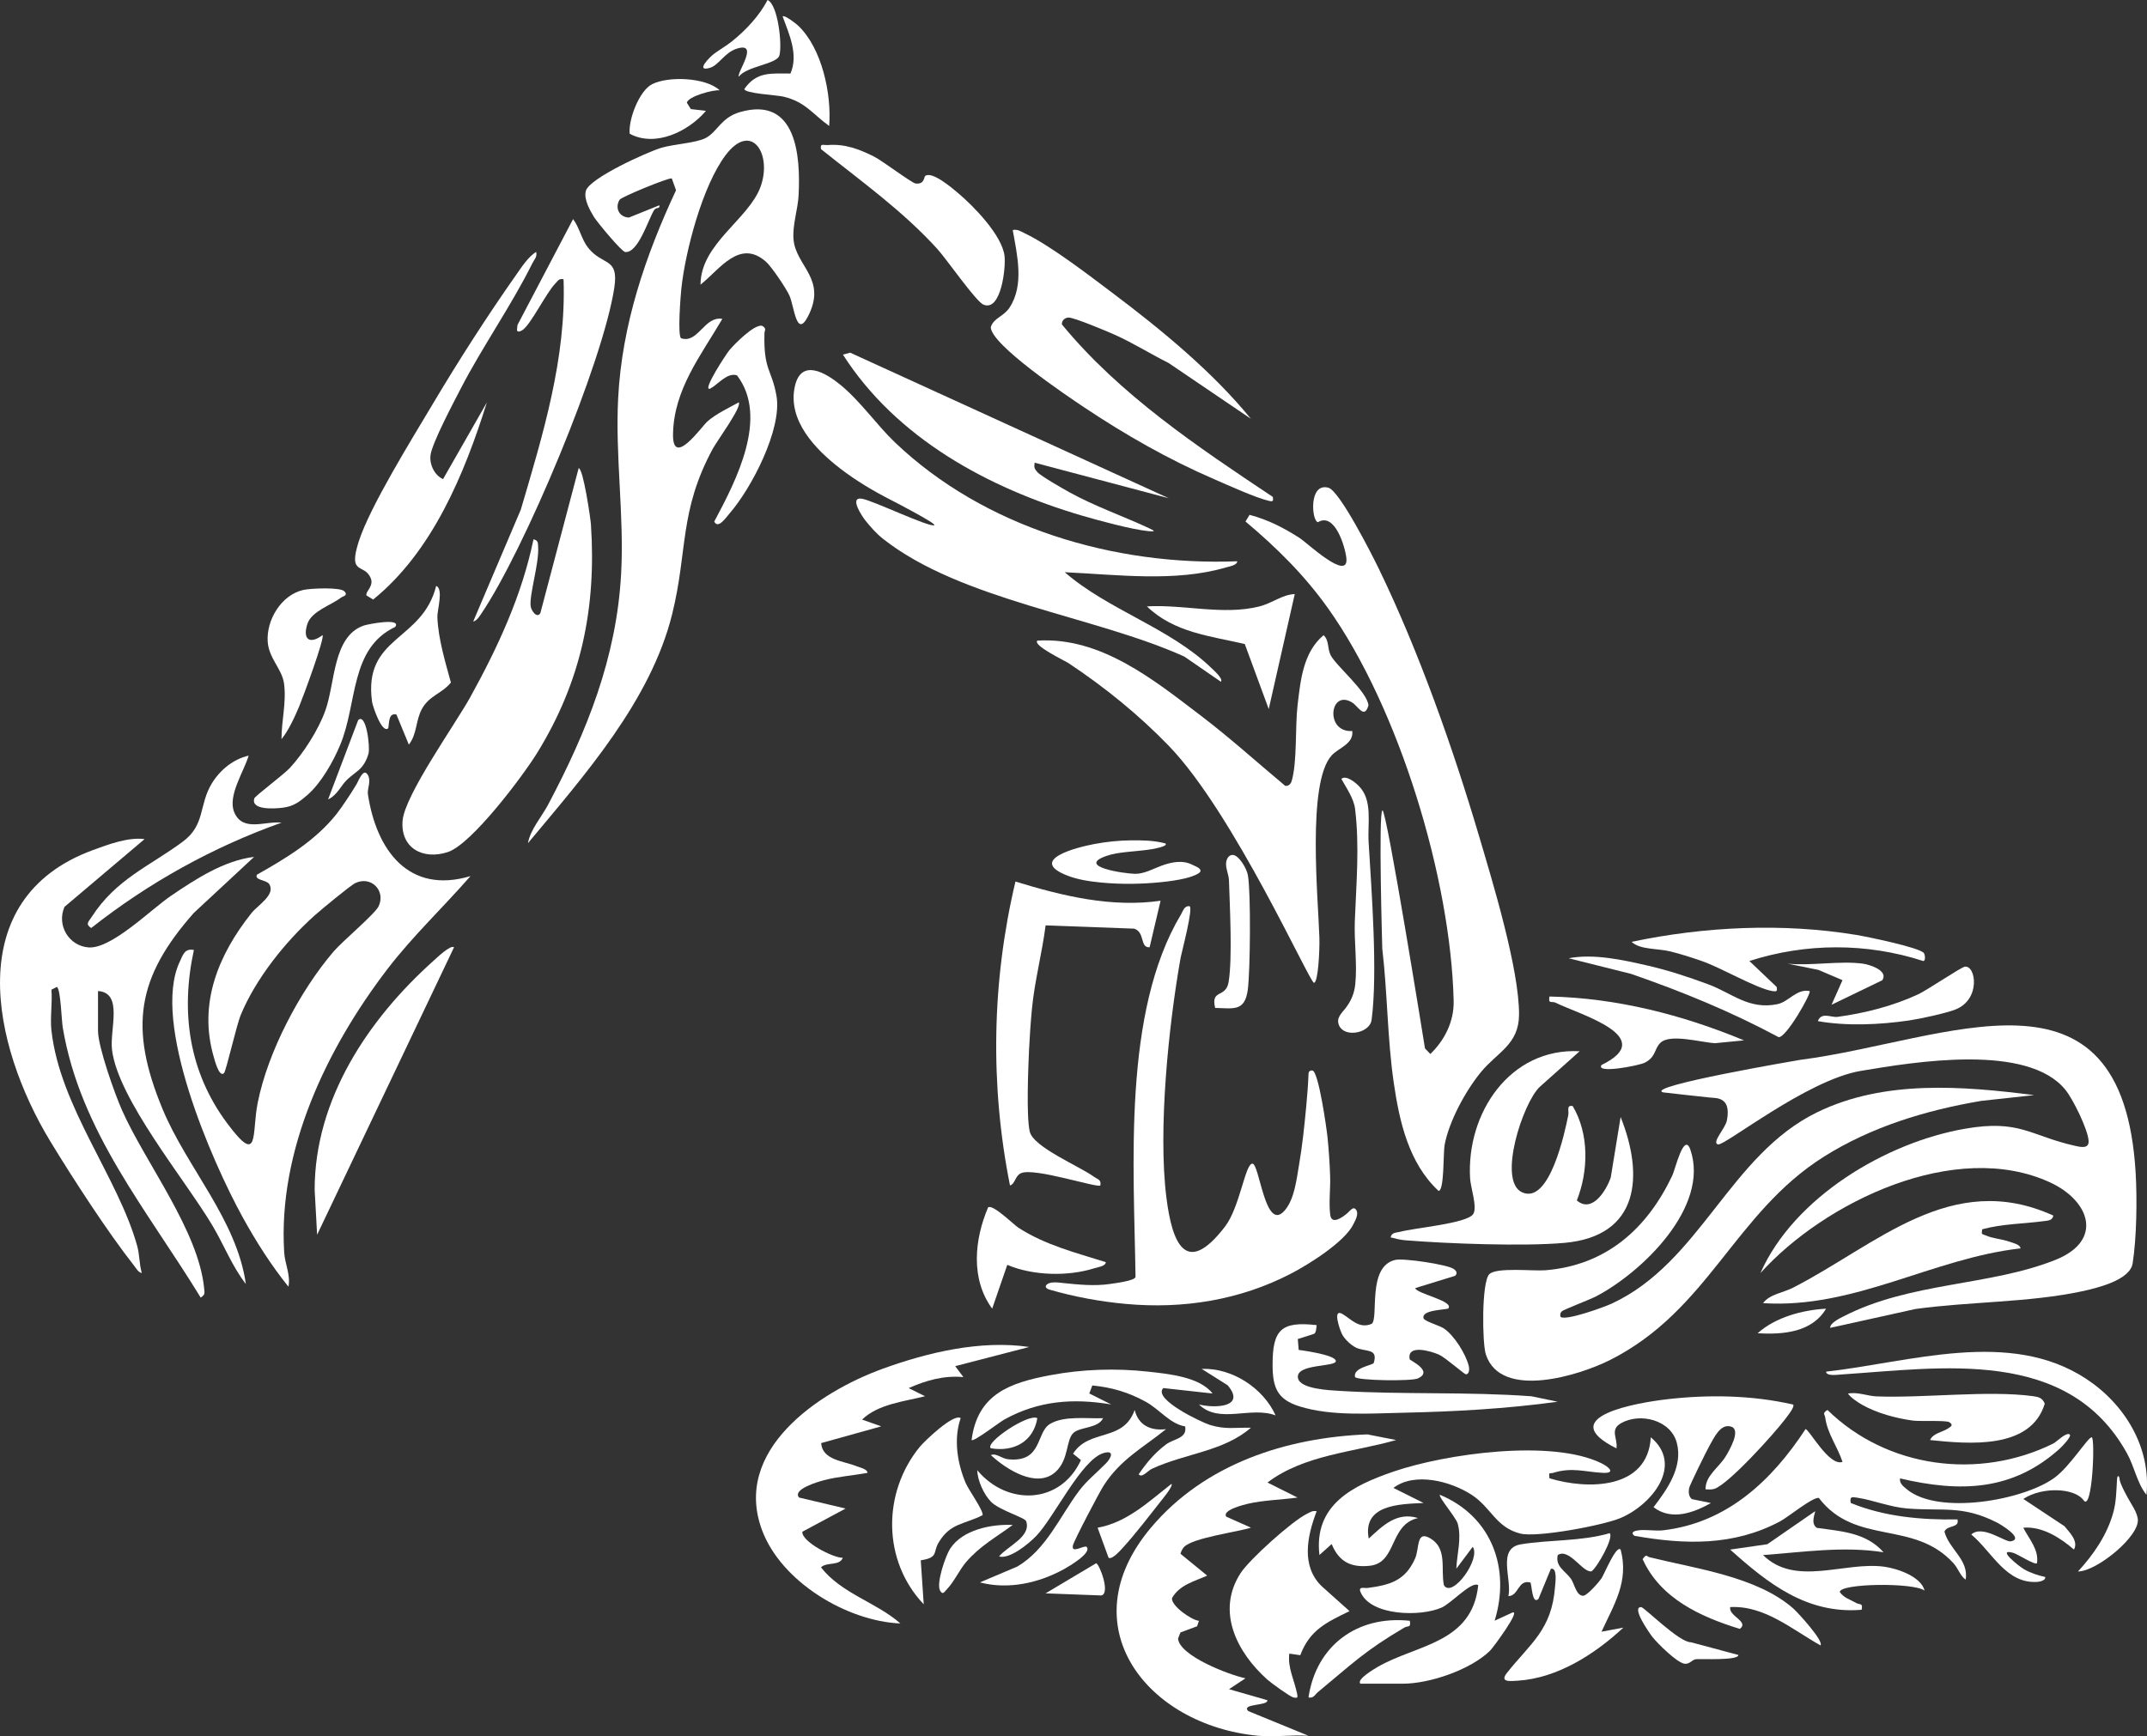 <?xml version="1.0" encoding="UTF-8"?>
<svg id="Excavator" xmlns="http://www.w3.org/2000/svg" viewBox="0 0 727.05 588.12">
  <rect x="0" y="0" width="727.05" height="588.12" fill="#333333" stroke="none"/>
  <defs>
    <style>
      .cls-1 {
        fill: #fff;
      }
    </style>
  </defs>
  <path class="cls-1" d="M237.22,96.44c.01-13.84,16.23-22.08,20.3-33.1,4.11-11.13-3.03-22.41-11.8-10.79-7.81,10.35-13.63,32.41-15,45.28-.24,2.31-1.32,15.84-.08,16.75,5.77,1.92,7.81-7.59,13.97-6.57-7.28,12.44-16.41,23.87-16.7,38.97-.22,11.72,9.61-2.39,11.61-4.19,2.8-2.52,7.33-4.67,10.65-6.49,1.13,1.5-7.4,13.11-8.82,15.75-11.38,21.06-8.43,34.44-13.7,55.85-7.25,29.46-29.9,54.93-48.87,77.71.82-4.63,4.66-8.94,6.85-13.08,13.11-24.76,23.17-49.73,24.71-78.23,1.07-19.78-2.03-39.65-1.01-59.43,1.27-24.78,9.2-48.2,19.6-70.43l-1.44-4.02c-1.3-.22-17.1,6.3-17.67,7.23-1.71,2.82-.1,5.92,3.15,6.04l10.31-4.16c.3,1.37-1.11.55-1.78,1.64-2.02,3.28-5.4,14.63-9.79,14.19-1.22-.12-9.49-10.12-10.53-11.81-1.47-2.39-3.58-6.15-2.78-8.92,1.25-4.3,20.69-13.08,25.4-14.52,4.34-1.33,11.88-1.64,15.18-3.37,4-2.11,5.19-6.94,11.62-8.78,19.14-5.5,20.53,14.87,19.83,28.19-.25,4.87-2.13,10.04-1.71,14.97.77,9.07,11.52,13.38,4.83,26.16-3.88,7.41-4.59-3.54-6.21-7.14-1.11-2.47-6.04-9.8-7.97-11.5-8.91-7.85-15.59,2.56-22.16,7.79Z"/>
  <path class="cls-1" d="M468.14,274.5c1.4-.51,14.41,80.63,14.41,80.63l1.81,1.89c4.94-4.77,8.06-11.1,7.9-18.03-.99-41.3-18.49-99.1-42.47-132.85-8.03-11.3-17.45-20.61-28.02-29.49l1.37-2.26c6.32,1.67,11.63,4.42,17.09,7.93,2.28,1.47,16.66,15,15.69,6.64-.46-3.95-3.94-15.52-9.61-12.08-2.15-.34-3.21-13.53,3.54-11.67,3.81,1.05,14.85,22.86,17.09,27.49,13.5,27.87,25.08,60.65,33.88,90.37,4.59,15.5,13.66,45.22,13.58,60.62-.05,10.15-7.33,12.68-12.86,19.41-5.23,6.36-10.84,16.67-12.35,24.75-.47,2.52-.08,15.58-2.05,15.54-10.12-9.41-13.27-23.55-15.18-36.73-2.17-14.96-2.1-30.28-3.87-45.28,0,0-1.36-46.35.05-46.87Z"/>
  <path class="cls-1" d="M121.45,260.86c1.68-1.42,2.76-3.5,3.34-5.6.59-2.18-.76-13.9-3.49-11.36l-10.2,26.89c2.26-1.03,3.65-3.2,5.07-5.13,1.44-1.96,3.44-3.24,5.28-4.8Z"/>
  <path class="cls-1" d="M159.32,296.76c-20.96,6.28-31.86-8.8-34.73-27.69-.27-1.79.92-3.8.26-5.98-.14-.44-.55-1.12-.99-1.32-1.26-.55-2.63,3.05-3.1,3.84-1.13,1.9-2.34,3.76-3.58,5.6-1.06,1.58-2.14,3.16-3.32,4.65-7.15,8.94-17.03,14.89-26.87,20.43-.9,1.93,3.25,1.68,4.2,3.21,2.22,3.58-3.96,7.17-6.03,9.79-11.24,14.12-18.09,30.7-12.74,48.85.25.85,1.79,6.97,3.43,5.37.74-.72,4.16-16.06,5.71-19.8,5.08-12.23,15.06-24.72,24.89-33.53,2.07-1.86,12.24-10.31,13.94-11.09,5.3-2.46,10.27,2.58,7.85,7.85-1.19,2.59-12.32,11.91-15.25,15.34-11.44,13.38-22.26,33.92-25.72,51.25-2.1,10.51.69,21.74-10.32,6.99-12.97-17.37-15.88-37.68-11.29-58.73-3.16-.67-3.75,1.78-4.8,4-9.66,20.47,10.82,67.48,21.34,86.57,4.51,8.19,9.61,16.2,15.47,23.48.8-3.91-1.18-7.66-1.43-11.55-2.19-34.58,14.38-69.11,34.88-95.94,8.57-11.21,18.97-21,28.21-31.6Z"/>
  <path class="cls-1" d="M17.43,349.15c2.92,25.91,22.59,49.66,29.05,72.96.82,2.96.66,6.15,1.55,9.11-1.23-.24-1.9-1.57-2.61-2.48-8.94-11.34-20.76-29.59-28.37-42.11-19.77-32.56-30.4-82.16,14.33-98.65,5.29-1.95,12.05-4.48,17.58-3.75l-27.12,22.95c-2.72,6.22,1.47,13.23,8.12,13.74,7.76.6,21.15-12.87,27.98-17.51,8.3-5.63,17.96-11.94,28.11-13.15l-20.42,18.98c-19.37,21.92-21.95,38.91-10.63,66.32,8.22,19.9,25.16,37.51,28.26,59.37-4.59-5.85-7.44-13.27-11.3-19.76-9.24-15.56-32.06-42.9-34.03-59.63-.81-6.87,3.89-19.29-4.74-19.84v13.45c0,5.44,5.72,21.54,8.19,27.05,7.96,17.85,25.94,40.8,27.77,60.36.15,1.61.3,1.93-1.18,2.99-18.03-29.57-40.81-56.22-46.71-91.45-.44-2.65-.69-12.88-1.98-13.8l-1.86.94c.36,4.47-.49,9.54,0,13.91Z"/>
  <path class="cls-1" d="M563.18,370.02c-6.63-2.03,46.47-11.02,46.47-11.02,49.5-6.35,109.13-37.36,113.56,38.34.52,8.83.34,21.9-1.02,30.59-.9,5.77-12.25,8.42-17.38,9.52-17.74,3.77-38.05,3.44-56.18,5.95l-28.85,6.39c-.15-1.62,3.26-3.26,4.47-3.88,22.69-11.68,49.5-10.25,71.75-19.13,16.48-6.58,11.71-20.09-1.87-26.31-31.96-14.64-76.14,6.55-97.99,30.77,11.34-25.64,42.4-44.24,69.32-48.91,18.58-3.23,22.05,2.41,37.31,5.82,1.7.38,4.68,1.11,4.51-1.69-.23-3.86-5.22-14.04-7.83-17.27-12.8-15.88-51.1-9.5-69.34-6.44s-46.17,25.55-48.36,24.9,2.51-5.37,3.03-8.1c.43-2.26.72-5.38-1.49-6.85-1.31-.86-2.98-.8-4.47-.95-5.21-.52-10.41-1.15-15.62-1.73"/>
  <path class="cls-1" d="M688.84,370.95l-17.96,1.96c-18.75,3.18-37.28,8.8-53.36,18.97-30.22,19.1-38.88,51.88-72.21,68.75-10.41,5.27-37.08,13.65-42.15-1.84-1.25-3.83-1.47-24.3,1.12-27.13,2.28-2.49,14.89-1.05,19.02-1.38,20.62-1.67,34.47-14.08,43.01-32.11,1-2.12,3.98-15,6.13-8.67,6.56,19.35-16.37,41.46-31.95,49.62-2.11,1.1-11.16,4.55-11.62,5.07-.58.67-.55,1.03-.44,1.86,1.65,1.49,14.77-3.28,17.32-4.46,30.12-13.94,39.92-50.38,69.63-64.84,22.74-11.07,49.21-8.87,73.47-5.8Z"/>
  <path class="cls-1" d="M418.98,190.12c.01,1.35-2.83,1.79-3.91,2.11-17.15,5.03-36.96,2.4-54.51,1.6,14.73,12.81,35.63,18.86,49.64,32.43.77.75,4.16,3.71,3.22,4.66l-12.35-8.51c-30.36-13.74-75.47-18.97-102.02-39.87-2.25-1.77-4.26-4.06-6.04-6.28-.79-.99-5.72-8.07-1.13-7.33,3.78.62,22.84,9.8,24.5,8.97.9-.45-12.51-7.44-14.71-8.56-5.96-3.04-11.75-6.49-17.06-10.57-8.4-6.45-18.1-16.41-15.41-28.04,2.18-9.4,10.45-4.4,15.32-.44,6.75,5.49,12.41,13.7,18.5,19.52,30.34,28.99,74.41,41.94,115.95,40.31Z"/>
  <path class="cls-1" d="M375.85,434.91s.04,0,.06,0c1.13-.17,8.64-1.06,8.62-2.42-.52-37.31-4.47-89.58,15.41-122.77.68-1.14,1.08-2.91,2.8-2.77,1.59-.03-2.65,15.82-2.94,17.46-4.09,23.02-7.69,58.25-4.82,81.2,1.89,15.16,6.45,27.34,19.85,9.88,5.02-6.54,6.79-21.18,9.25-21.33s4.34,23.88,11.09,15.72c3.17-3.83,3.86-10.21,4.67-14.91,1.16-6.7,1.87-13.48,2.5-20.24.34-3.64.63-7.26.77-10.92.03-.86.5-1.33,1.36-1.17,2.06.37,4.79,19.72,5.09,22.71.43,4.34.72,8.7.87,13.07.15,4.25-.5,8.88.03,13.07.46,3.6,4.23.76,5.7-.46.98-.81,2.15-2.7,3.12-1.15.89,1.42-.3,3.39-.91,4.67-2.85,6.06-15.17,13.73-21.17,16.85-17.3,9-36.52,12.04-55.84,10.29-8.79-.79-17.51-2.42-26-4.86-.59-.17-1.66-.74-1.06-1.5,1.12-1.4,4.13-.89,5.62-.74,5.19.54,10.64,1.1,15.91.34Z"/>
  <path class="cls-1" d="M180.66,182.69c1.66.32,1.51,1.4,1.58,2.69.33,5.51-3.04,16.11-2.54,19.98.18,1.38,2.02,4.22,3.27,2.37l12.98-49.14c1.55,0,4.04,17.17,4.16,19,1.88,28.42-3.29,53.19-18.15,77.35-4.79,7.78-22.2,31.02-30.31,33.68-8.46,2.77-16.07-1.37-15.32-10.62.7-8.69,17.88-32.69,23-41.99,9.32-16.91,17.42-34.37,21.33-53.33Z"/>
  <path class="cls-1" d="M457.93,247.61c.5,4.4-4.65,5.7-7,8.29-8.4,9.25-4.53,48.63-4.14,61.72.13,4.29-.42,15.22-1.83,15.29s-27.22-57.55-49.13-80.24c-10.27-10.63-21.76-19.92-34.05-28.08-1.17-.77-12.24-6.05-10.48-7.59,21.48-1.34,39.45,13.31,55.56,25.58,9.79,7.46,18.92,15.73,28.36,23.61,1.08.16,1.88-.61,2.17-1.59,1.93-6.42,1.15-18.42,2.02-25.8,1-8.4,1.88-17.85,8.8-23.64,1.98,1.84,1.18,4.39,2.43,6.83,1.85,3.6,12.34,12.25,12.77,16.94-1.4,4.8-3.44.31-5.54-.98-7.62-4.67-9.29,10.29.09,9.67Z"/>
  <path class="cls-1" d="M700.9,485.94c.73.64-2.82,4.23-3.23,4.6-16.05,14.63-34.01,15.01-54.25,10.24-.28,1.69,1.18,2.75,2.32,3.7,10.59,8.8,39.3,3.81,49.92-3.87,5.37-3.89,11.44-13.87,12.67-13.75s.22,25.52-2.77,21.32-13.99-4.66-20.39-.44l13.93,9.23c1.72,2.11,4.79,5.06,3.22,7.91-4.68-4.01-10.75-7.93-17.16-7.4,1.94,3.86,5.35,7.39,4.63,12.04-.66.74-6.55-3.11-8.06-3.53-5.94-1.66,2.14,4.69,3.7,5.58,2.19,1.24,4.69,2.07,7.14,2.6.28,1.16-1.87,1.61-2.56,1.66-10.71.78-15.45-10.23-22.47-16.05,3.81-3.45,11.46,2.7,13.42,2.32,4.76-.92-3.79-5.9-4.74-6.38-11.77-5.97-18.44-3.77-30.47-4.76-5.78-.48-11.46-2.83-16.78-3.64-1.92-.29-2.61-.46-2.25,1.78,11.39,4.67,23.94,5.77,36.16,5.58.74,3.01-3.5,1.81-4.42,4.13,1.59,6.05,8.25,9.42,7.2,16.26-1.83-1.18-2.52-3.78-4.16-5.57-13.49-14.8-33.08-5.78-45.58-22.1-2.04-.39-10.35,6.46-13.11,7.93-15.73,8.39-32.23,7.92-49.36,4.89-1.48-1.21.11-1.69,1.38-1.85,2.62-.34,5.65.3,8.35-.01,21.59-2.5,36.82-16.82,48.24-34.28,1.2,0,7.96,12.73,12.52,11.11-1.64-5.06-5.16-9.65-5.85-15.04-.15-1.17-1.14-1.29.75-2.56,20.17,19.73,51.29,23.84,76.49,11.37,1.12-.55,4.43-4.03,5.58-3.04Z"/>
  <path class="cls-1" d="M425.94,587.95c-37.57-3.61-64.15-37.27-36.18-70.49,18.14-21.55,45.75-30.53,73.29-31.59l9.72,1.92c-14.54,4.14-31.19,5.01-43.56,14.39l10.18,5.09c-5.47.76-11.56.87-16.89,2.12-1.15.27-8.88,2.16-7.21,4.37l8.34,3.71c-4.82,1.51-19.66,3.41-22.68,6.55-.56.59-.97,1.5-1.2,2.29l9.05,7.4c-4.3,1.92-9.33,3.11-11.89,7.56-.54,2.52,6.55,7.52,9.09,7.75l-.61,1.84-5.65,2.1-.81,2.07c.48,5.9,17.47,12.36,22.83,13.46l-5.56,3.69,12.97,3.73c.34,2.02-8.98,1.04-6.48,3.68l20.4,8.36c-5.55-.38-11.69.53-17.16,0Z"/>
  <path class="cls-1" d="M423.62,141.87l-27.9-18.92c-6.09-3.03-12.05-6.81-18.25-9.57-2.42-1.08-13.65-5.82-15.57-5.81-1.29,0-2.39.98-2.3,2.33,19.66,23.88,45.9,41.4,71.43,58.43.2,1.36.1,1.66-1.32,1.33-4.76-1.13-13.73-5.26-18.61-7.37-15.51-6.7-30.15-15.08-44.17-24.45-5.64-3.77-31.36-21.06-31.42-27.03,1.02-3.15,4.35-3.57,6.36-6.62,5.07-7.72,2.54-17.91,1.08-26.27,1.65-.33,2.67.43,4.02,1.08,8.7,4.15,21.79,14.23,29.81,20.27,16.53,12.44,33.82,26.65,46.85,42.63Z"/>
  <path class="cls-1" d="M482.04,509.11c-8.32.37-20.69.63-18.54,12.06,4.77-4.4,9.51-9.15,16.69-6.96-9.82,2.23-7.05,15.18-16.35,16.17-6.46.69-10.46-1.45-12.89-7.36l-4.15,3.71c-1.94-17.01,11.29-23.52,25.07-28.25,17.63-6.04,53.53-11.12,70.45-2.82,2.48,1.22,4.99,3.44.48,3.24-5.9-.26-10.32-2-16.75-.02-1.32.41-1.63-.55-1.35,1.87,13.11,3.96,33.3,3.78,34.32-13.9,11.32,9.52.17,22.94-10.22,27.34-5.98,2.53-28.3,6.7-33.96,5.28-8.33-2.09-9.85-8.84-16.55-13.17-7.08-4.58-19.25-7.76-26.43-2.3l10.18,5.09Z"/>
  <path class="cls-1" d="M534.9,356.11l-13.47,12.03c-5.69,5.3-14.45,31.91-5.98,35.74,9.33,4.21,14.48-20.51,15.62-26.11.3-1.48-.75-3.55,1.5-3.11,5.61,9.41,5.36,22,1.4,31.96,5.09,4.45,9.93-3.21,11.49-7.77l3.34-20.49c7.91,19.77,6.47,40.36-19.01,42.64-13.89,1.24-39.59.27-53.82-.87-1.79-.14-3.35-.55-5.05-.99.32-1.77,1.93-1.54,3.2-1.89,4.86-1.33,22.38-2.78,24.71-5.93,1.59-2.16-.82-9-1-12.12-1.33-22.06,13.45-44.35,37.08-43.11Z"/>
  <path class="cls-1" d="M348.5,456.27l-25.03,6.49,2.77,3.7c-6.69-.6-12.56,1.11-18.54,3.73l5.55,2.76c-7.1,1.8-15.83,2.63-21.32,7.9l6.48,2.3-20.33,5.67c.37,5.77,7.58,6.05,11.95,7.82,1.1.45,3.72.96,3.74,2.27-4.69.86-10.15,1.27-14.7,2.47-2.05.54-10.82,3.08-8.49,5.88l15.77,3.73-14.65,7.86c-.28,3.36,10.46,8.91,13.72,8.83-1.2,2.87-5.45,1.31-7.41,3.23,7,8.94,18.78,11.84,26.89,19.01-18.15-.78-40.28-14.09-46.82-31.54-10.15-27.08,18.96-46.78,40.78-54.72,15.35-5.58,33.31-9.82,49.62-7.4Z"/>
  <path class="cls-1" d="M393.01,305.11l-3.71,15.76c-3.37.24-1.48-5.18-5.27-6.31l-29.95-1.1c-1.2,9.47-3.72,18.76-4.63,28.29-.4,4.13-.79,9.71-.98,13.86-.27,6.26-.96,22.35.23,27.66s16.73,11.69,21.76,15.34c1.15.83,2.58.96,2.15,2.94-.99.95-22.45-6.18-26.88-4.15-2.04.93-1.94,3.65-3.71,4.15-6.8-34.01-6.16-69.2,1.85-102.94,15.86,4.87,32.47,8.9,49.14,6.5Z"/>
  <path class="cls-1" d="M395.8,168.77l-45.44-12.04c-.25,1.62-.07,2.04.95,3.21,1.16,1.33,8.71,5.63,10.82,6.8,8.58,4.75,17.98,7.99,26.85,12.12,2.12.99,2.49,1.3-.12,1.05-5.5-.53-16.94-3.62-22.56-5.28-31.66-9.32-62.74-26.18-80.86-54.52l2.46-.65,107.89,49.31Z"/>
  <path class="cls-1" d="M150.03,162.29l14.84-25.97c-7.56,24.12-18.42,50.5-38.5,66.76l-2.3-1.4c-.29-1.48,2.68-3.15,1.42-5.97-2.24-5.03-7.73-.69-3.99-12.35,3.8-11.83,18.13-34.88,24.99-46.42,8.83-14.85,18.45-29.83,28.38-43.96,1.86-2.65,3.94-5.9,6.69-7.67.43,1.71-.64,2.57-1.26,3.83-7.05,14.25-16.95,28.3-24.28,42.49-2.44,4.72-9.42,17.91-10.19,22.29-.55,3.17,1.21,7.04,4.19,8.36Z"/>
  <path class="cls-1" d="M460.71,570.33c-1.59-1.4,5-5.21,5.87-5.72,13.05-7.55,31.97-7.92,34-27.66-2.24-1.5-9.05,6.09-12.36,7.57-7.08,3.17-24.11,2.92-27.51-5.28-.82-1.98,1.39-1.22,2.33-1.34,7.56-.99,12.75-2.41,16.11-9.87,1.63-3.61.32-9.84,5.25-6.91,5.82,3.46,3.43,10.42,4.56,15.85,2.84,4.57,12.63-9.03,9.76-13.02l-5.55,7.41c.19-5.02,1.88-10.33.44-15.32-.6-2.07-6.62-9.05-6.01-9.71,17.55,7.32,23.98,24.92,18.54,42.65l6.03-2.77c2.97-.96-6.6,11.96-7.53,12.88-6.58,6.49-20.5,11.23-29.58,11.23h-14.37Z"/>
  <path class="cls-1" d="M160.25,210.51l16.13-37.92c7.45-25.33,15.42-51.21,14.46-77.99-1.54-.35-1.88.49-2.76,1.4-3.2,3.29-8.24,13.82-11.12,15.78-.73.5-1.81.9-1.89-.03l.17-1.68,18.83-35.86c2.23,2.96,2.78,6.79,5.11,9.73,4.94,6.23,10.43,3.08,8.85,13.5-3.84,25.35-30.51,89.13-45.17,110.62-.65.95-1.44,2.21-2.62,2.47Z"/>
  <path class="cls-1" d="M445.87,511.91c-3.21,8.39-5.42,18.65,1.84,25.52l9.29,8.31c-7.7,3.76-13.45,6.32-16.68,14.93l-3.71-.54c-.63,4.75,1.75,9.12,2.64,13.6.26,1.33.2,1.55-1.26,1.25-1.11-.23-7.6-4.95-8.81-6.03-10.31-9.22-17.43-23.1-9.11-36.03,3.04-4.72,17.54-17.74,22.51-20.15,1.12-.55,1.9-1.17,3.3-.86Z"/>
  <path class="cls-1" d="M695.34,411.76c-.37,1.74-1.83,1.68-3.22,1.87-6.94.94-14.05.9-20.89,2.77-.29,1.98-.08,1.5,1.17,2.06,2.31,1.05,5.52,1.25,8.07,2.14,1.03.36,3.74.99,3.74,2.27-29.76,3.33-56.24,20.54-87.17,18.55,2.14-3,6.79-3.52,10.09-5.21,28.34-14.48,53.63-40.17,88.21-24.45Z"/>
  <path class="cls-1" d="M153.75,320.88l-46.36,97.36-.84-15.2c.01-30.68,18.12-57.77,40.23-77.58,1.01-.9,5.81-5.54,6.97-4.59Z"/>
  <path class="cls-1" d="M545.1,519.33c1.48,1.5-4.19,11.52-6.12,12.91-2.91.7-7.61-8.07-11.48-5.48-.86,3.92,2.51,5.29,4.47,8.02,1.21,1.69,1.79,5.82,4.18,5.75,1.33-.04,5.31-4.62,6.18-5.9s5.02-11.48,6.48-9.73c2.85,10.8-2.2,18.49-6.48,27.81l7.41-1.39c-9.69,9-22.28,17.13-35.83,17.99-2.69.17-6.14.55-3.58-2.68,7.85-9.93,15.18-14.5,16.26-29.18.09-1.17.89-6.58-1.41-6.05l-4.2,10.19c-2.26,2.2-2.21-5.17-2.78-5.56-4.24-1.03-3.86,4.53-7.4,4.63,1.26-5.8-3.95-16.21,4.23-17.55,9.86-1.62,20.28-.94,30.07-3.77Z"/>
  <path class="cls-1" d="M607.23,475.75c.63.85-2.14,4.18-2.8,5.07-3.61,4.8-18.99,21.83-23.82,23.48-.99.34-2.03.22-3.05.19-.13-4.63,4.59-7.44,6.85-11.22,1.14-1.91,5.29-8.9,1.84-10.02-3.66-1.19-5.82,3.81-7.32,6.4-.96,1.65-6.81,13.55-6.95,14.46-.2,1.35-.17,2.71.93,3.69l6.48,1.33c-5.97,3.32-13.34,6.06-19.45,1.41,4.67-6.07,10.04-13.71,7.88-21.83-2.04-7.7-12.3-10.28-18.79-6.68-4.11,2.29-1.08,5.21-1.65,8.57-21.58-10.73,7.54-15.49,16.82-16.59,14.25-1.69,29.09-1.43,43.01,1.75Z"/>
  <path class="cls-1" d="M313.42,59.53c2.41-1.49,8.98,4.16,10.98,5.83,5.35,4.5,14.91,14.33,15.77,21.31.49,3.92-1.14,19.05-7.16,16.51-2.52-1.06-12.41-15.33-15.57-18.82-11.68-12.89-25.9-23.03-39.42-33.85-.39-2.1.92-1.27,2.3-1.38,5.8-.45,10.54,1.36,15.61,3.88,2.8,1.39,12.87,9.02,14.12,9.15,3.18.35,2.68-2.22,3.37-2.65Z"/>
  <path class="cls-1" d="M394.87,484.09c-7.79,6.3-15.44,10.21-21.16,19.17-1.46,2.29-10.03,18.58-10.38,20.23-.63,2.96,3.66-.15,4.65.48,1.85,2.03-5.96,6.6-7.72,7.57-8.52,4.68-18.78,6.99-28.43,4.47l12.69-5.38c9.8-5.81,14.27-16.77,20.84-25.56,2.56-3.43,5.62-5.81,9.14-9.37,1.78-1.8,3.02-4.58-.72-3.53-7.52,2.1-16.8,21.82-22.9,28.13-2.58,2.67-8.98,7.92-12.55,6.92,2.68-3.4,10.99-6.67,9.17-11.93-.44-1.27-9.18-3.74-11.95-6.63-2.43-2.53-4.5-7.11-4.63-10.66,10.23,12.24,28.23,11.57,35.12-3.42l-2.67-2.17c5.5-8.62,16.97-3.81,20.87-14.81,1.3,5.21,5.39,7.13,10.66,6.5Z"/>
  <path class="cls-1" d="M490.38,443.27c-1.67.45-9.01.51-8.34,3.24.26,1.04,5.3,2.44,6.8,3.41,3.53,2.28,7.58,8.78,8.54,12.81.29,1.21.08,2.81-.97,2.79-.56-.01-7.02-5.73-9.1-6.65-2.81-1.23-10.91-3.63-9.95,1.53.08.46,8.2,4,2.81,6.51-2.16,1.01-20.44.75-21.31-.46-.75-3.21,5.81-3.92,6.33-4.77,1.62-5.15-2.9-3.65-6.07-5.23-1.66-.82-3.88-2.92-4.69-4.58-.78-1.59-3.33-8.89.24-6.74,3,1.81,5.61,5.08,9.82,3.3,2.53-1.78-1.71-19.46,8.01-21.66,2.84-.64,17.55,1.54,19.74,3.05.91.63,1.47,1.43.5,2.34l-13.46,4.15c0,1.81,13.46,4.39,11.11,6.95Z"/>
  <path class="cls-1" d="M325.32,480.38c-2.44,6.96-1.17,15.21,1.69,21.95,1.02,2.4,6.13,9.44,5.72,10.91-6.23,3.18-10.92,2.59-14.88,9.28-2.01,3.4.04,5.04-6.05,6.01l1.01,14.9c-14.02-14.73-14.05-37.76-1.37-53.3,1.67-2.05,11.59-11.53,13.89-9.75Z"/>
  <path class="cls-1" d="M410.63,472.02l-16.7-1.84c-3.69,3.78,13.12,11.67,15.79,12.49,5.35,1.64,8.57.82,13.88.95-9.21,8.02-21.97,8.61-33.43,13.86-1.53.7-3.45,3.3-4.58,1.91,2.72-3.95,5.44-7.26,9.32-10.15,2.6-1.93,7.18-1.94,6.43-6.07-5.21-.88-8.6-5.75-13.42-8.39-5.78-3.17-11.42-4.84-18.02-5.48l-1.02,2.71,7.42,3.72c-12.93-2.16-24.6-1.29-36.18,5.09-1.56.86-10.45,7.69-11.11,6.97,2-15.61,13.01-19.41,26.7-21.98,10.81-2.03,22.18-2.4,33.1-1.19,6.88.76,17.47,1.76,21.81,7.4Z"/>
  <path class="cls-1" d="M445.88,448.85c-.15.78-.11,2.73-1,3.01-1.8.57-3.6,1.14-5.4,1.71l.3,3.69s12.4,1.56,12.58,3.73-13.75.82-12.82,5.8c.7,3.74,10.67,4.13,14.17,4.35,21.29,1.3,43.5.23,64.95,1.83l8.81,1.84c-17.39,2.39-34.81,3.35-52.38,3.73-11.01.23-24.2,1.22-34.98-2.14-7.48-2.33-9.16-6.22-9.17-14.1,0-11.82,2.84-14.82,14.93-13.44Z"/>
  <path class="cls-1" d="M614.65,511.91c.24.26-1.78,4.13.62,5.63,8.19,1.16,16.61,1.54,22.56,8.26-13.67-2.14-27.18-.05-40.8.95,10.97,10.85,27.61,2.11,41.03,3.94,4.38.6,12.46,3.3,13.68,8.1-3.72-2.81-28.69-2.47-28.73.47,1.38,2.03,3.63,2.58,5.57,3.72,1.19.71,2.34-.17,1.83,2.3-18.49,1.53-31.67-8.86-44.51-20.39l12.57-1.81,16.18-11.17Z"/>
  <path class="cls-1" d="M651.54,322.9c.39.69.56,2.64-.27,2.62-19.17-6.2-39.72-6.15-58.87,0l9.26,8.81c.23,1.41.03,1.61-1.39,1.39-5.45-.85-17.5-7.97-24.09-10.23-3.53-1.21-7.04-2.36-10.67-3.24-4.2-1.02-10.21-.52-12.99-3.22,24.64-5.19,51.13-6.45,76.06-2.35,3.43.56,21.89,4.34,22.96,6.22Z"/>
  <path class="cls-1" d="M134.26,242.04c-2.75-.7-2.42,2.84-2.78,4.63-2.12,2.02-5.29-7.52-5.48-8.89-3.11-22.45,17-20.36,21.71-39.33,2.56,1.1.3,8.23.4,10.65.31,7.33,2.66,15.07,4.58,22.1-3.01,3.73-7.28,4.4-9.76,8.84-2.23,4.01-1.65,8.61-4.49,12.18l-4.19-10.18Z"/>
  <path class="cls-1" d="M104.06,269.32c-2.53,2.18-4.54,3.8-8.25,4.27-2.2.28-11.03,1.06-9.68-3.18.24-.75,10.01-8.11,12-10.26,4.7-5.09,9.71-12.95,12.05-19.48,3.37-9.4,2.5-25.11,12.97-28.76,1.4-.49,13.03-2.77,10.67.46-15.38,7.28-12.72,25.72-18.58,39.86-2.4,5.79-6.51,13.06-11.19,17.1Z"/>
  <path class="cls-1" d="M653.61,487.78c1-2.32,4.02-2.6,5.9-3.83,1.09-.71,2.17-1.19.59-2.21-1.08-.7-10.07-.22-12.41-.55-5.69-.8-11.96-2.47-16.98-5.27-1.39-.78-4.07-2.53-4.92-3.88,3.36-.62,6.52.83,9.69.96,16.16.62,37.82-2.13,52.94-.08,1.91.26,3.23.57,4.01,2.55-4.76,15.63-25.71,13.67-38.83,12.32Z"/>
  <path class="cls-1" d="M726.86,506.34c-3.22-4.03-3.98-9.37-6.66-14.19-20-35.93-62.79-28.79-96.69-26.57-1.07.07-5.14.67-5.13-.96,28.44-3.16,62.06-14.61,88.01,2.39,13.1,8.58,22.12,23.32,20.47,39.33Z"/>
  <path class="cls-1" d="M84.2,255.96c-1.57,5.36-7.23,13.66-4.86,19.22,2.89,6.79,10.54,2.83,15.99,3.48-23.33,8.31-45.03,20.37-64.45,35.69-2.04-1.36-.94-2.04.07-3.62,8.36-13.02,19.7-17.29,30.94-25.63,7.73-5.73,5.36-12.43,9.88-19.8,2.74-4.46,7.19-8.16,12.44-9.35Z"/>
  <path class="cls-1" d="M438.45,201.24l-8.81,38.94-8.11-22.02c-11.82-2.76-23.92-3.87-33.15-12.76,12.47-.72,25.84,3.09,38.05.03,4.44-1.11,7.73-4.02,12.02-4.2Z"/>
  <path class="cls-1" d="M616.5,557.35c-9.57-5.32-18.93-13.59-30.59-12.98-.65,3.06,6.55,4.9,3.25,7.39-13.31-4.1-26.88-10.28-32.91-23.63,1.41-1.96,1.28-.9,2.43-.62,15.73,3.89,36.23,6.52,48.56,17.31,1.64,1.44,10.44,11.1,9.25,12.53Z"/>
  <path class="cls-1" d="M374.46,427.52c0,1.4-2.8,1.73-3.92,2.09-8.91,2.82-20.82,2.52-29.44-1.17l-5.11,14.84c-7.36-10.02-6.04-23.4-1.38-34.31,1.61-1.16,8.63,5.84,10.25,6.89,9.01,5.84,19.44,8.48,29.61,11.67Z"/>
  <path class="cls-1" d="M590.54,352.41l-9.77.95c-4.76-.25-15.29-3.36-18.55-.08-2.09,2.09-1.42,4.8-5.33,6.72-1.98.97-16.62,3.82-14.56.75,19.52-9.49-7.23-17.01-15.58-21.11-1.24-.61-2.56.6-2.04-2.09,22.71.49,45.01,6.19,65.83,14.84Z"/>
  <path class="cls-1" d="M247.03,173.95c-1.18,1.35-3.88,5.41-5.16,2.71,7.36-13.76,18.58-35.28,7.7-49.52-3.32-1.08-6.44,3.11-9.12,4.53-2.89.9,5.64-11.97,6.49-12.99,1.75-2.11,8.42-8.88,11.12-8.34,1.69,1.02.84,1.47.81,2.56-.34,12.73,2.53,12.15,4.09,21.31,1.9,11.2-8.53,31.27-15.93,39.73Z"/>
  <path class="cls-1" d="M116.65,200.32c1.33,1.45-.52,1.61-1.17,2.11-3.32,2.58-9.99,4.55-11.4,8.95-1.7,5.31.86,6.98,5.14,3.76.8,1.04-6.64,21.11-7.89,24.1-1.47,3.52-3.61,8.2-6,11.14-.03-6.29,1.74-12.58.84-18.93-.7-4.88-5.1-8.41-5.51-14.01-.54-7.4,4.58-15.92,12.07-17.61,2.45-.55,12.56-1,13.91.49Z"/>
  <path class="cls-1" d="M453.88,348.08c-.19-.26-.36-.55-.48-.87-.94-2.39.84-3.92,2.17-5.61,1.95-2.47,3.06-5.1,3.38-8.26.7-6.93-.43-14.3-.16-21.33.49-12.63,1.63-25.41.09-38-.44-3.58-2.95-7.09-4.65-10.18,1.57-1.38,4.66,1.14,5.93,2.42,4.77,4.85,2.91,12.56,3.3,18.96,1,16.59,3.12,44.37,1.01,60.28-.56,4.19-8.1,5.92-10.58,2.6Z"/>
  <path class="cls-1" d="M612.8,335.71c.71.63-7.91,15.85-10.49,15.61-16.02-8.6-32.79-15.5-49.99-21.44l-21.12-5.29c8.49-1.62,18.25.54,26.72,2.48,6.93,1.58,13.9,3.88,20.55,6.35,8.06,2.99,13.79,8.74,23.47,6.71,3.78-.79,6.5-5.31,10.87-4.42Z"/>
  <path class="cls-1" d="M243.71,30.59c-2.29-.23-10.69,2.06-11.12,4.2l1.35,2.16,5.12.6c-5.87,6.95-17.14,12.46-25.83,7.75-.47-4.89,3.28-14.57,7.56-16.76,5.53-2.84,18.26-2.33,22.92,2.05Z"/>
  <path class="cls-1" d="M394.75,285.8c.68.9-4.23,1.78-4.64,1.84-2.87.47-5.79.65-8.68.97-2.29.26-4.63.57-6.81,1.34-10.28,3.59,5.98,5.95,9.69,6.04,3.13.07,6.2-1.73,9.07-2.77,3.34-1.21,7.03-1.99,10.36-.31.97.49,2.8,1.08,2.8,2.08s-3.45,2.13-5.21,2.54c-2.66.63-5.39,1-8.1,1.28-6.72.68-13.55.78-20.28.14-3.95-.38-8.01-.97-11.71-2.44-13.16-5.24,3.2-9.46,9.31-10.61,4.11-.77,8.29-1.21,12.48-1.25,3.8-.04,7.69.03,11.39.98.16.04.26.1.32.17Z"/>
  <path class="cls-1" d="M270.27,8.67c8.08,7.67,11.38,23.19,10.52,33.99-5.67-4.05-7.99-8.15-15.55-9.94-2.19-.52-13.2-1.06-13.17-2.58,4.16-5.98,9.05-5.22,15.61-5.23,2.77-6.46-.45-13.3-2.65-19.34.64-.62,4.55,2.45,5.24,3.1Z"/>
  <path class="cls-1" d="M615.59,345.89c1.16-3.22,4.55-1.16,6.63-1.44,9.32-1.25,18.87-3.7,27.38-7.66,2.9-1.35,14.43-9.13,15.75-9.34,3.72-.59,5.57,11.05-3.17,14.5-3.27,1.29-11.98,3.17-15.74,3.72-9.93,1.44-21.02,1.96-30.86.22Z"/>
  <path class="cls-1" d="M411.49,341.42c-1.57-6.57,3.66-3.12,4.58-8.88,1.3-8.13.39-25.34.1-34.29-.06-1.88-.97-3.66-.99-5.54-.02-2.3,1.68-4.09,3.69-2.51,1.61,1.27,3.34,4.26,3.71,6.28,1.05,5.67.8,32.69-.04,38.82-1.02,7.39-4.8,6.27-11.05,6.11Z"/>
  <path class="cls-1" d="M373.54,480.38c-1.66,3.46-7.5,2.88-9.93,4.9-2.72,2.27-1.52,9.09-6.16,13.3-6.38,5.8-16.76-.91-21.92-5.7,2.02-.75,3.52,1.21,6.02,1.44,11.52,1.06,9.19-9.09,14.03-11.99s12.55-1.71,17.98-1.95Z"/>
  <path class="cls-1" d="M477.4,549.01c.51,2.47-.63,1.6-1.83,2.3-13.62,8.02-17.56,12.2-29.23,21.81-1.05.86-1.5,2.25-3.24,1.85,2.63-17.65,16.58-27.85,34.3-25.96Z"/>
  <path class="cls-1" d="M250.21,25.96c-.89-1.12,7.11-11.91-.63-9.5-4.31,1.34-6.1,5.66-9.29,6.55-4.94,1.38.03-3.72,1.62-4.87,1.83-1.33,4.12-2.67,5.97-4.15,4.67-3.73,9.3-8.69,12.05-13.99,3.56,1.58,5.02,15.34,3.99,18.82-.87,2.93-11.13,3.6-13.72,7.14Z"/>
  <path class="cls-1" d="M717.45,500.07c.32.27.27,1.04.38,1.41.18.64.43,1.25.69,1.86.61,1.41,1.35,2.76,2.08,4.11,1.17,2.13,2.96,4.54,3.33,7,.87,5.84-14.05,17.93-20.25,17.85,5.26-5.69,9.83-12.34,11.93-19.88,1.03-3.7,1.05-7.3,1.28-11.08.01-.18.08-1.66.55-1.27Z"/>
  <path class="cls-1" d="M555.77,544.38c1.03.04,12.97,12.06,16.83,11.9l16.08,4.31c.04,1.96-12.54,1.27-14.31,1.43-1.53.14-2.26,1.99-4.22,1.47-2.67-.71-8.71-6.65-10.58-9.01-.72-.9-7.39-10.25-3.79-10.1Z"/>
  <path class="cls-1" d="M630.89,326.43c2.21.31,8.68,2.32,6.53,5.6l-17.19,8.31,3.7-8.33-8.14-3.47-10.41-2.11c7.95.79,17.8-1.07,25.5,0Z"/>
  <path class="cls-1" d="M342.94,516.55c-5.66,4.2-11.02,7.05-15.75,12.53-2.27,2.63-4.1,6.74-6.53,9.24-.81.83-1.37,2.12-2.31.49-1.38-2.41,1.82-11.8,3.41-14.23,4.19-6.45,13.99-8.37,21.18-8.03Z"/>
  <path class="cls-1" d="M431.96,479.44c-8.48-3.2-19.1,3.02-25.96-3.7,5.54,1.37,16.02.93,9.73-6.5l-8.8-5.55c10.27-.42,20.86,6.49,25.03,15.75Z"/>
  <path class="cls-1" d="M375.41,527.67l-3.72-10.18c9.98-1.8,17.34-8.87,25.02-14.86.66.72-2.99,5.07-3.72,6-3.66,4.68-8.59,11.06-12.49,15.34-.87.96-3.91,4.5-5.09,3.69Z"/>
  <path class="cls-1" d="M354.06,539.72l17.14-10.2c1.08.24,4.93,10.21,1.75,10.91l-18.89-.71Z"/>
  <path class="cls-1" d="M618.37,443.29c-4.78,8.09-14.7,8.81-23.18,8.33,6.07-5.46,15.17-7.87,23.18-8.33Z"/>
  <path class="cls-1" d="M351.28,480.38c-1.32,7.96-8.02,11.52-15.76,10.19-2.12-1.88,12.74-11.91,15.76-10.19Z"/>
</svg>